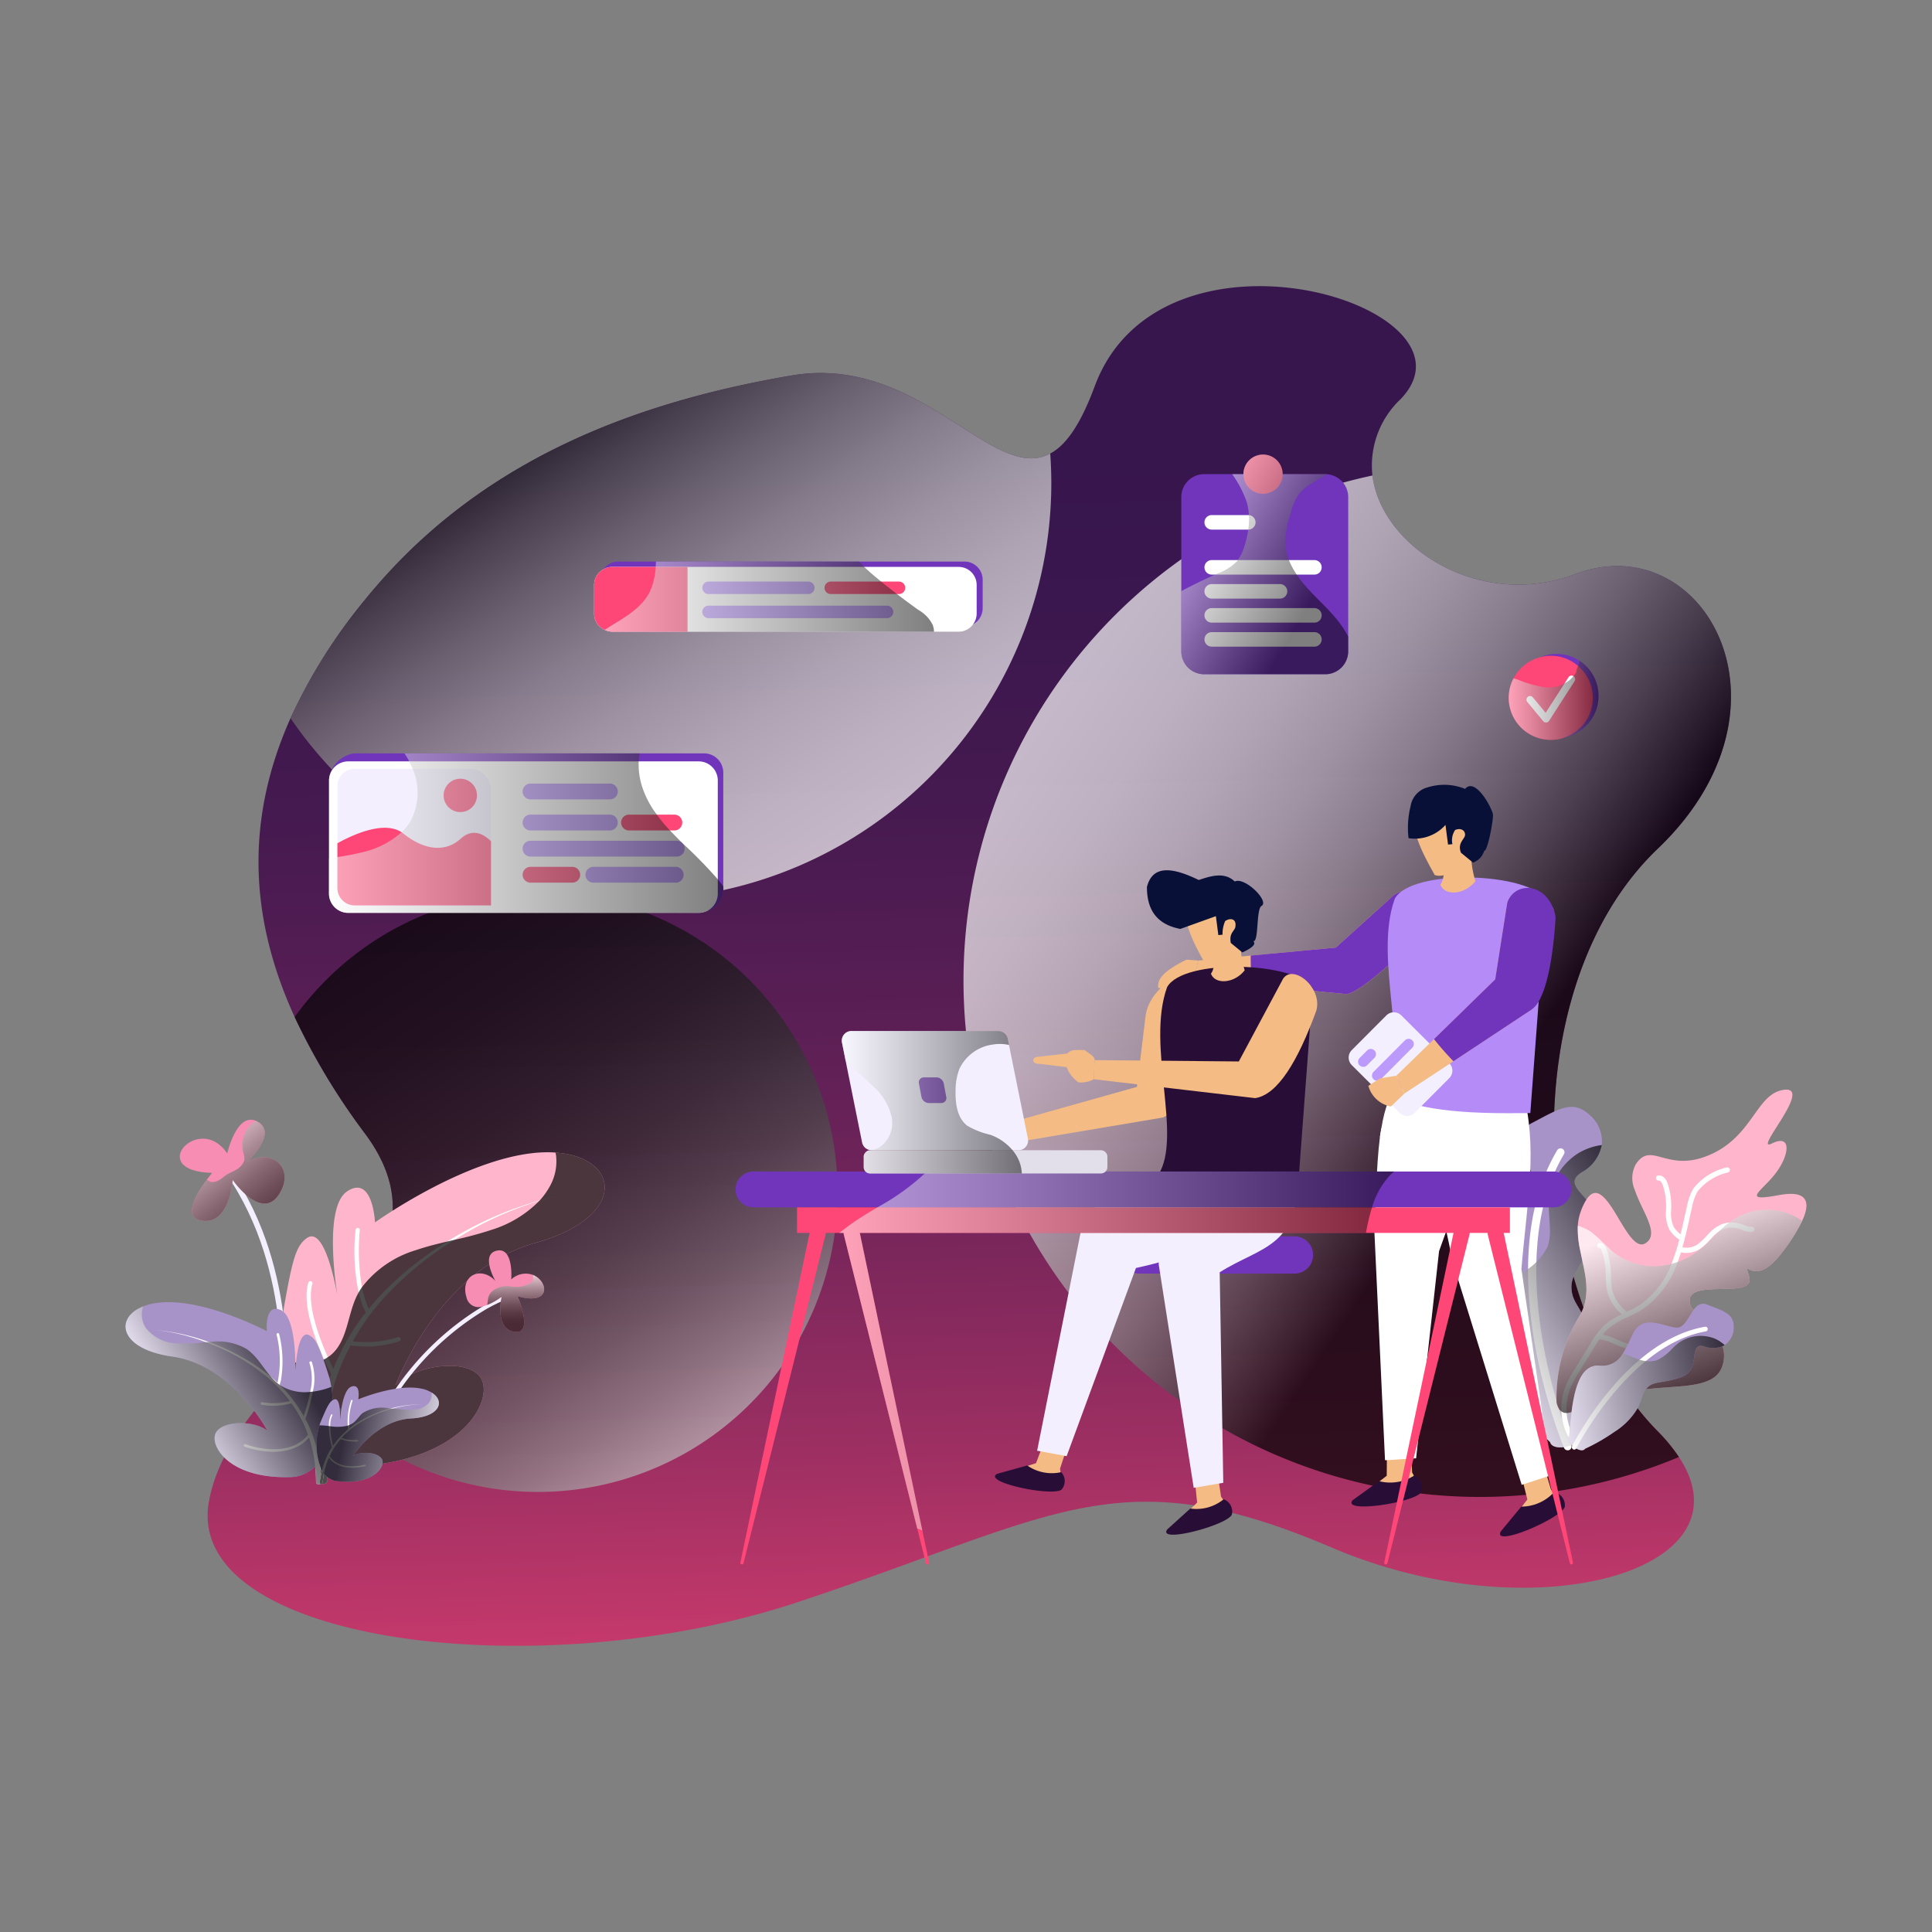 <svg xmlns="http://www.w3.org/2000/svg" xmlns:xlink="http://www.w3.org/1999/xlink" viewBox="0 0 200 200"><rect x="0" y="0" width="200" height="200" fill="#808080" stroke="none"/><defs><linearGradient id="k" x1="86.886" x2="144.32" y1="139.847" y2="139.847" xlink:href="#a"></linearGradient><linearGradient id="e" x1="98.423" x2="102.431" y1="41.965" y2="193.384" gradientUnits="userSpaceOnUse"><stop offset="0" stop-color="#36164d"></stop><stop offset=".138" stop-color="#3a174e"></stop><stop offset=".279" stop-color="#461a50"></stop><stop offset=".422" stop-color="#5b1f55"></stop><stop offset=".566" stop-color="#78265b"></stop><stop offset=".711" stop-color="#9d2f62"></stop><stop offset=".855" stop-color="#ca3a6c"></stop><stop offset="1" stop-color="#ff4777"></stop><stop offset="1" stop-color="#ff4d7c"></stop><stop offset="1" stop-color="#fd5d88"></stop><stop offset="1" stop-color="#fc779e"></stop><stop offset="1" stop-color="#f99cbc"></stop><stop offset="1" stop-color="#f6cbe1"></stop><stop offset="1" stop-color="#f3effe"></stop></linearGradient><linearGradient id="f" x1="93.781" x2="55.479" y1="97.129" y2="39.825" xlink:href="#b"></linearGradient><linearGradient id="g" x1="77.832" x2="26.169" y1="156.764" y2="78.972" gradientUnits="userSpaceOnUse"><stop offset="0" stop-color="#fff"></stop><stop offset=".027" stop-color="#eaeaea"></stop><stop offset=".096" stop-color="#b9b9b9"></stop><stop offset=".17" stop-color="#8d8d8d"></stop><stop offset=".248" stop-color="#676767"></stop><stop offset=".331" stop-color="#474747"></stop><stop offset=".421" stop-color="#2d2d2d"></stop><stop offset=".519" stop-color="#191919"></stop><stop offset=".631" stop-color="#0b0b0b"></stop><stop offset=".767" stop-color="#020202"></stop><stop offset="1"></stop></linearGradient><linearGradient id="c" x1="117.859" x2="139.542" y1="226.635" y2="226.635" gradientTransform="rotate(-29.947 -26.13 117.245)" gradientUnits="userSpaceOnUse"><stop offset="0" stop-color="#fff"></stop><stop offset="1"></stop></linearGradient><linearGradient id="h" x1="151.491" x2="154.565" y1="199.466" y2="216.724" gradientTransform="rotate(-10.848 -221.846 63.608)" xlink:href="#c"></linearGradient><linearGradient id="i" x1="139.443" x2="157.154" y1="216.475" y2="216.475" gradientTransform="rotate(-10.848 -221.846 63.608)" xlink:href="#c"></linearGradient><linearGradient id="a" x1="62.597" x2="96.682" y1="61.762" y2="61.762" gradientUnits="userSpaceOnUse"><stop offset="0" stop-color="#fff"></stop><stop offset=".256" stop-color="#c2c2c2"></stop><stop offset=".845" stop-color="#292929"></stop><stop offset="1"></stop></linearGradient><linearGradient id="j" x1="34.053" x2="74.873" y1="86.245" y2="86.245" xlink:href="#a"></linearGradient><linearGradient id="b" x1="99.47" x2="157.665" y1="70.433" y2="109.329" gradientUnits="userSpaceOnUse"><stop offset="0" stop-color="#fff"></stop><stop offset=".149" stop-color="#fcfcfc"></stop><stop offset=".278" stop-color="#f1f1f1"></stop><stop offset=".399" stop-color="#dfdfdf"></stop><stop offset=".516" stop-color="#c6c6c6"></stop><stop offset=".629" stop-color="#a6a6a6"></stop><stop offset=".74" stop-color="#7e7e7e"></stop><stop offset=".849" stop-color="#4f4f4f"></stop><stop offset=".954" stop-color="#1a1a1a"></stop><stop offset="1"></stop></linearGradient><linearGradient id="l" x1="87.143" x2="105.777" y1="114.103" y2="114.103" xlink:href="#a"></linearGradient><linearGradient id="m" x1="122.549" x2="135.687" y1="54.783" y2="62.28" xlink:href="#a"></linearGradient><linearGradient id="n" x1="156.18" x2="165.478" y1="72.493" y2="72.493" xlink:href="#a"></linearGradient><linearGradient id="d" x1="20.369" x2="29.57" y1="117.127" y2="128.792" gradientUnits="userSpaceOnUse"><stop offset="0" stop-color="#fff"></stop><stop offset=".152" stop-color="#c4c4c4"></stop><stop offset=".321" stop-color="#898989"></stop><stop offset=".485" stop-color="#585858"></stop><stop offset=".639" stop-color="#323232"></stop><stop offset=".781" stop-color="#161616"></stop><stop offset=".905" stop-color="#060606"></stop><stop offset="1"></stop></linearGradient><linearGradient id="o" x1="40.022" x2="51.336" y1="124.13" y2="143.909" xlink:href="#c"></linearGradient><linearGradient id="p" x1="53.323" x2="53.449" y1="131.665" y2="137.12" xlink:href="#d"></linearGradient><linearGradient id="q" x1="19.016" x2="31.485" y1="119.903" y2="115.781" gradientTransform="rotate(-13.297 137.888 135.206)" xlink:href="#c"></linearGradient><linearGradient id="r" x1="49.843" x2="39.774" y1="170.911" y2="170.798" gradientTransform="rotate(11.204 152.87 138.8)" xlink:href="#c"></linearGradient></defs><g data-name="Layer 1"><g data-name="Client Brief"><path fill="url(#e)" d="M173.803 150.83c7.773 11.82-15.117 18.262-35.887 9.395-22.267-9.533-28.502-3.257-55.41 5.653-26.909 8.91-63.586 4.157-60.87-10.49.984-5.278 4.794-9.754 8.743-14.008 7.025-7.551 14.493-14.438 7.44-23.984a69.027 69.027 0 0 1-7.315-12.11c-4.213-9.215-5.543-19.482-.43-30.941A55.602 55.602 0 0 1 37.82 62.04c11.39-14.023 27.13-20.272 44.104-23.168 13.357-2.272 20.825 11.293 26.797 8.078 1.621-.859 3.118-2.965 4.6-6.955 6.928-18.706 40.931-8.245 31.661 1.33a9.454 9.454 0 0 0-2.91 7.898c.929 7.482 11.183 13.939 20.993 10.212 13.26-5.044 23.915 13.731 8.549 28.418-15.367 14.674-13.302 46.876 0 60.316a17.847 17.847 0 0 1 2.189 2.66Z"></path><path fill="url(#b)" style="mix-blend-mode:overlay" d="M171.614 148.17a17.847 17.847 0 0 1 2.189 2.66 53.454 53.454 0 1 1-31.73-101.606c.928 7.482 11.181 13.939 20.991 10.212 13.26-5.044 23.916 13.731 8.55 28.418-15.367 14.674-13.302 46.876 0 60.316Z" opacity=".7"></path><path fill="url(#f)" style="mix-blend-mode:overlay" d="M108.832 49.986a43.144 43.144 0 0 1-43.148 43.148 40.76 40.76 0 0 1-4.337-.222.063.063 0 0 0-.069 0 37.847 37.847 0 0 1-2.84-.388 43.118 43.118 0 0 1-28.364-18.18 55.602 55.602 0 0 1 7.746-12.303c11.39-14.023 27.13-20.272 44.104-23.168 13.357-2.272 20.825 11.293 26.797 8.078.07.998.11 2.01.11 3.035Z" opacity=".7"></path><path fill="url(#g)" style="mix-blend-mode:overlay" d="M86.704 123.423a31.026 31.026 0 0 1-56.325 17.957c7.025-7.551 14.493-14.438 7.44-23.984a69.027 69.027 0 0 1-7.315-12.11 30.938 30.938 0 0 1 25.162-12.9 25.613 25.613 0 0 1 2.744.138.02.02 0 0 1 .028 0 21.233 21.233 0 0 1 2.84.388c.014-.014.014 0 .014 0 .028-.014.041-.014.055 0a31.037 31.037 0 0 1 25.357 30.511Z" opacity=".7"></path><path fill="#a893c9" d="M165.814 118.536a4.079 4.079 0 0 1-2.076 2.818c-2.64 1.65 2.717 2.913 1.42 6.407-1.29 3.47-2.913 4.144-2.385 6.263s3.902 3.355.914 14.465c.276 1.118-2.935 1.929-3.22.795-5.342-5.143-8.587-9.46-6.066-11.994a3.994 3.994 0 0 0 1.042-4.538c-.315-1.073-.896-2.23-1.445-3.559-1.38-3.336 2.028-4.478 3.955-6.128s-2.084-5.42.638-6.815c2.713-1.411 4.228-2.5 6.017-.784a3.576 3.576 0 0 1 1.206 3.07Z"></path><path fill="#fff" d="M162.385 150.125a.407.407 0 0 1-.474-.239c-.32-.768-7.745-18.96-.708-30.819a.407.407 0 0 1 .7.415c-6.828 11.506.682 29.907.76 30.092a.406.406 0 0 1-.22.531.387.387 0 0 1-.058.02Z"></path><path fill="url(#c)" style="mix-blend-mode:overlay" d="M165.814 118.536a4.079 4.079 0 0 1-2.076 2.818c-2.64 1.65 2.717 2.913 1.42 6.407-1.29 3.47-2.913 4.144-2.385 6.263s3.902 3.355.914 14.465c.276 1.118-2.935 1.929-3.22.795-5.342-5.143-8.587-9.46-6.066-11.994a3.994 3.994 0 0 0 1.042-4.538l1.47-.716a6.188 6.188 0 0 0 3.283-2.974c.52-1.425.066-3.002.145-4.518a6.554 6.554 0 0 1 2.851-5.039 6.155 6.155 0 0 1 2.622-.97Z" opacity=".7"></path><path fill="#ffb6cd" d="M186.563 126.379a18.505 18.505 0 0 1-2.14 3.354c-2.944 3.862-4.027.144-3.348 2.427.682 2.3-5.562.359-6.126 2.204a1.306 1.306 0 0 0 .365 1.233l.003.016c.727.938 2.235 1.92 2.861 3.345a1.716 1.716 0 0 1 .14.391 3.233 3.233 0 0 1-.004 1.996c-.452 1.502-1.965 1.92-3.999 2.134-1.058.106-2.27.161-3.548.293a3.09 3.09 0 0 0-.378.04 13.117 13.117 0 0 0-1.365.182 14.374 14.374 0 0 0-2.138.426c-.29.088-.578.175-.88.281a1.375 1.375 0 0 0-.242.079 11.393 11.393 0 0 0-1.34.562c-.296.137-.6.308-.89.477a3.837 3.837 0 0 1-.849.355 1.44 1.44 0 0 1-.512.098.863.863 0 0 1-.529-.156.896.896 0 0 1-.289-.33 2.032 2.032 0 0 1-.23-.696.124.124 0 0 1 .007-.05l-.003-.016a16.283 16.283 0 0 1 2.213-8.516c.138-.203.242-.416.365-.617.845-1.803.5-3.603.099-5.36-.08-.42-.177-.835-.257-1.254a9.947 9.947 0 0 1-.216-2.388 5.295 5.295 0 0 1 .331-1.544 5.883 5.883 0 0 1 .382-.861c.06-.108.123-.2.17-.29.534-.826 1.06-.847 1.572-.446 1.555 1.15 3.042 5.884 4.552 4.951 1.539-.954-.376-3.306-1.105-5.515a3.007 3.007 0 0 1 .09-2.64c1.653-2.537 3.193.965 7.705-1.01s4.787-6.42 7.721-6.724c2.952-.293-3.403 6.589-1.315 5.56 2.103-1.03 1.784 1.252.38 3.081-1.384 1.842-3.76 3.038.401 2.256 2.815-.507 3.28.659 2.346 2.672Z"></path><path fill="#fefefe" d="M165.617 128.677c.224.008.524.137.715.698a8.214 8.214 0 0 1 .417 2.142c.013.214.018.43.022.645a6.482 6.482 0 0 0 .133 1.427 4.17 4.17 0 0 0 1.515 2.204 12.595 12.595 0 0 0 1.278-.673 9.13 9.13 0 0 0 3.433-4.548 20.336 20.336 0 0 0 .706-2.241 3.562 3.562 0 0 1-1.038-1.062 3.884 3.884 0 0 1-.326-2.04c.002-.161.006-.323.004-.482a6.79 6.79 0 0 0-.323-1.995c-.082-.257-.245-.548-.433-.538a.266.266 0 1 1-.036-.53c.427-.03.782.301.976.907a7.31 7.31 0 0 1 .347 2.15c.003.164 0 .332-.004.5a3.447 3.447 0 0 0 .26 1.768 2.698 2.698 0 0 0 .71.759c.135-.555.262-1.111.383-1.66.094-.422.187-.845.285-1.265a5.812 5.812 0 0 1 .654-1.809 6.118 6.118 0 0 1 3.429-2.172.266.266 0 1 1 .175.503 5.713 5.713 0 0 0-3.154 1.952 5.315 5.315 0 0 0-.587 1.647c-.097.418-.19.838-.282 1.258a49.036 49.036 0 0 1-.71 2.898 2.014 2.014 0 0 0 1.535-.286 5.942 5.942 0 0 0 .934-.864l.21-.22a3.977 3.977 0 0 1 1.4-1.028 3.108 3.108 0 0 1 1.697-.089 3.912 3.912 0 0 1 .573.18 1.918 1.918 0 0 0 .785.189.266.266 0 1 1 .084.525 2.216 2.216 0 0 1-1.055-.215 3.323 3.323 0 0 0-.486-.156 2.596 2.596 0 0 0-1.41.064 3.436 3.436 0 0 0-1.205.898l-.206.217a6.395 6.395 0 0 1-1.02.937 2.577 2.577 0 0 1-1.986.373c-.118.377-.247.75-.39 1.12a9.646 9.646 0 0 1-3.646 4.805 13.829 13.829 0 0 1-1.448.76.243.243 0 0 1-.08.039 7.873 7.873 0 0 0-2.02 1.22 4.855 4.855 0 0 0-.516.573 5.739 5.739 0 0 1 1.352.454l.273.118a7.624 7.624 0 0 0 4.72.564c.237-.059.472-.134.707-.21a4.81 4.81 0 0 1 1.895-.335.266.266 0 0 1-.046.53 4.356 4.356 0 0 0-1.687.312c-.246.079-.492.157-.74.22a7.484 7.484 0 0 1-3.952-.19 10.842 10.842 0 0 1-1.105-.402l-.278-.12a4.336 4.336 0 0 0-1.458-.45.224.224 0 0 1-.034-.009c-.167.249-.328.503-.484.756l-1.57 2.555a11.62 11.62 0 0 0-.971 1.81 5.705 5.705 0 0 0 .32 4.797.266.266 0 0 1-.465.257 6.242 6.242 0 0 1-.35-5.248 12.028 12.028 0 0 1 1.014-1.895l1.57-2.554a8.657 8.657 0 0 1 1.446-1.924 7.357 7.357 0 0 1 1.805-1.143 4.659 4.659 0 0 1-1.49-2.338 6.974 6.974 0 0 1-.148-1.544 14.46 14.46 0 0 0-.021-.625 7.65 7.65 0 0 0-.391-2.002c-.083-.246-.174-.336-.23-.337a.266.266 0 0 1 .02-.532Z"></path><path fill="url(#h)" style="mix-blend-mode:overlay" d="M186.563 126.379a18.505 18.505 0 0 1-2.14 3.354c-2.944 3.862-4.027.144-3.348 2.427.682 2.3-5.562.359-6.126 2.204a1.306 1.306 0 0 0 .365 1.233l.003.016c.727.938 2.235 1.92 2.861 3.345a1.716 1.716 0 0 1 .14.391 3.233 3.233 0 0 1-.004 1.996c-.452 1.502-1.965 1.92-3.999 2.134-1.058.106-2.27.161-3.548.293a3.09 3.09 0 0 0-.378.04 13.117 13.117 0 0 0-1.365.182 14.374 14.374 0 0 0-2.138.426c-.29.088-.578.175-.88.281a1.375 1.375 0 0 0-.242.079 11.393 11.393 0 0 0-1.34.562c-.296.137-.6.308-.89.477a3.837 3.837 0 0 1-.849.355 1.44 1.44 0 0 1-.512.098.863.863 0 0 1-.529-.156.896.896 0 0 1-.289-.33 2.032 2.032 0 0 1-.23-.696.124.124 0 0 1 .007-.05l-.003-.016a16.283 16.283 0 0 1 2.213-8.516c.138-.203.242-.416.365-.617.845-1.803.5-3.603.099-5.36-.08-.42-.177-.835-.257-1.254a9.947 9.947 0 0 1-.216-2.388 5.036 5.036 0 0 1 1.358.625 4.134 4.134 0 0 1 .422.353c.705.573 1.27 1.253 1.972 1.81a6.792 6.792 0 0 0 4.767 1.371 2.563 2.563 0 0 0 .345-.05 7.388 7.388 0 0 0 .822-.157c.214-.058.441-.133.653-.206a8.39 8.39 0 0 0 2.755-1.654c.51-.452.956-.972 1.431-1.433.163-.16.34-.322.506-.467a6.35 6.35 0 0 1 .642-.509 6.343 6.343 0 0 1 7.557-.193Z" opacity=".7"></path><path fill="#a893c9" d="M179.473 137.487a2.178 2.178 0 0 1-.934 1.756 1.328 1.328 0 0 1-.221.106 2.563 2.563 0 0 1-1.875.038c-1.778-.544-.252 2.38-2.356 3.154-.06.028-.121.04-.165.064-1.69.581-2.603.354-3.28.934a.983.983 0 0 0-.253.274.417.417 0 0 0-.078.095c-.326.481-.38 1.12-.846 1.964a7.221 7.221 0 0 1-2.334 2.346 19.99 19.99 0 0 1-3.057 1.76c-.164.24-.547.17-.908-.035a1.73 1.73 0 0 1-.391-.279c-.037-.025-.056-.037-.062-.068a.33.33 0 0 1-.08-.082.646.646 0 0 1-.227-.6c-.003-.015.01-.034.022-.052-.003-.016.01-.034.022-.053.018-.325.036-.65.057-.96.048-.588.102-1.146.178-1.675.324-2.588.962-4.383 2.213-4.736a1.623 1.623 0 0 1 .261-.066 3.168 3.168 0 0 1 .385-.009 2.399 2.399 0 0 0 2.47-1.294 5.2 5.2 0 0 0 .293-.49l.245-.482c.161-.336.331-.707.517-1.08.96-1.874 2.744-.88 4.226-.617.034.01.083.016.117.026.929.143 1.329-1.043 1.905-1.813l-.003-.016c.36-.471.778-.809 1.442-.534 1.706.671 2.804.943 2.717 2.424Z"></path><path fill="#fff" d="M162.822 150.017a.244.244 0 0 1-.076-.309c.225-.445 5.605-10.934 13.753-12.364a.244.244 0 1 1 .085.481c-7.906 1.387-13.348 11.996-13.402 12.103a.244.244 0 0 1-.328.108.236.236 0 0 1-.032-.019Z"></path><path fill="url(#i)" style="mix-blend-mode:overlay" d="M178.539 139.243a1.328 1.328 0 0 1-.221.106 2.563 2.563 0 0 1-1.875.038c-1.778-.544-.252 2.38-2.356 3.154-.06.028-.121.04-.165.064-1.69.581-2.603.354-3.28.934a.983.983 0 0 0-.253.274.417.417 0 0 0-.078.095c-.326.481-.38 1.12-.846 1.964a7.221 7.221 0 0 1-2.334 2.346 19.99 19.99 0 0 1-3.057 1.76c-.164.24-.547.17-.908-.035a1.73 1.73 0 0 1-.391-.279c-.037-.025-.056-.037-.062-.068a.33.33 0 0 1-.08-.082.646.646 0 0 1-.227-.6c-.003-.015.01-.034.022-.052-.003-.016.01-.034.022-.053.018-.325.036-.65.057-.96.048-.588.102-1.146.178-1.675.324-2.588.962-4.383 2.213-4.736a1.623 1.623 0 0 1 .261-.066 3.168 3.168 0 0 1 .385-.009 2.399 2.399 0 0 0 2.47-1.294c.3.136.597.256.912.388a3.842 3.842 0 0 0 .364.14 2.7 2.7 0 0 0 .244.098c.068.019.14.054.207.073a4.867 4.867 0 0 0 .637.135 2.5 2.5 0 0 0 1.185-.114 4.972 4.972 0 0 0 1.556-1.2l.016-.003c.106-.116.215-.218.325-.32.068-.06.14-.107.208-.168a2.68 2.68 0 0 1 .443-.294 3.915 3.915 0 0 1 2.969-.376 3.051 3.051 0 0 1 1.098.53 3.153 3.153 0 0 1 .36.285Z" opacity=".7"></path><path fill="#f4bc84" d="m139.33 102.899-9.732-.916-6.05-.591.518-1.96 5.409-.512 8.807-.825 5.845-5.287c1.587-1.516 6.948-.698 5.32 1.452-3.963 4.322-8.852 8.719-10.118 8.639Z"></path><path fill="#7035bb" d="m139.33 102.899-9.732-.916a30.38 30.38 0 0 1-.123-3.063l8.808-.825 5.844-5.287c1.588-1.516 6.948-.698 5.32 1.452-3.963 4.322-8.852 8.719-10.118 8.639Z"></path><path fill="#f4bc84" d="m124.06 99.43-.507 1.959-1.335.029c-.849.533-1.694 1.054-2.325.83-.163-1.17 1.245-2.059 2.91-2.902ZM157.662 153.436l.451 1.786-1.692 2.197 5.051-2.221-.904-.972-.475-1.578-2.431.788z"></path><path fill="#280e37" d="M160.883 154.46a4.606 4.606 0 0 1-3.4 1.503l-2.142 2.593c-.807 1.665 6.288-1.373 6.651-2.582a1.401 1.401 0 0 0-1.109-1.513Z"></path><path fill="#fff" d="M157.594 112.68c1.629 6.31.54 11.135-.097 18.687l3.094 21.346-3.067.995-7.19-23.22c-.588-3.73-3.257-12.41-1.024-14.83Z"></path><path fill="#f4bc84" d="m143.567 150.927-.013 1.842-2.191 1.699 5.448-.876-.63-1.169-.063-1.647-2.551.151z"></path><path fill="#280e37" d="M146.427 152.73a4.606 4.606 0 0 1-3.67.597l-2.726 1.97c-1.2 1.408 6.431.255 7.088-.824a1.401 1.401 0 0 0-.692-1.743Z"></path><path fill="#fff" d="M153.775 111.457c-.024 6.533-2.281 10.928-4.803 18.061l-2.378 21.447-.48.024-2.546.168h-.192l-1.129-24.28c.217-2.114.193-5.909.6-9.151v-.024l.145-.865c.336-2.113.937-3.89 2.017-4.563Z"></path><path fill="#b48bf7" d="M143.429 113.235c3.819 1.934 9.31 2.063 14.99 1.987l1.645-22.01c-1.645-2.936-13.963-3.33-15.676-.175-2.274 6.266 1.712 16.068-.96 20.198Z"></path><path fill="#f4bc84" d="M149.104 91.568c.431-.461.447-2.038.518-3.463l2.664-.345a10.45 10.45 0 0 0 .448 3.456c-1.141 1.458-3.217 1.539-3.63.352Z"></path><path fill="#f4bc84" d="M148.525 90.586c1.161.417 3.022-1 4.684-1.896l-.703-6.44-6.087 1.17c-.529 2.27.718 4.71 2.106 7.166Z"></path><path fill="#091038" d="m152.485 89.296-1.245-1.02c-.4-.982.38-1.413.421-1.82.032-.55-.507-.768-1.028-.532a1.905 1.905 0 0 0-.28 1.464l-.453.04-.264-2.034a4.239 4.239 0 0 1-3.823 1.374 9.193 9.193 0 0 1 .208-3.3 2.397 2.397 0 0 1 1.77-1.962 5.73 5.73 0 0 1 3.877.16c1.048-1.239 2.753 1.916 2.878 2.629.083.472-.551 3.876-.902 3.777a1.829 1.829 0 0 1-1.159 1.224Z"></path><path fill="#fff" d="m152.959 117.393 3.445 2.983-.429.345-3.338-3.007.322-.321zM144.169 116.189l-1.321 1.513.144-.865.865-.96Z"></path><path fill="#f3effe" d="m139.933 108.708 3.58-3.592a1.098 1.098 0 0 1 1.552-.003l4.961 4.944a1.098 1.098 0 0 1 .003 1.552l-3.58 3.592a1.098 1.098 0 0 1-1.552.003l-4.961-4.944a1.098 1.098 0 0 1-.003-1.552Z"></path><path fill="#bc9afc" d="m142.284 109.508-.774.777a.54.54 0 0 1-.763.002.54.54 0 0 1-.001-.763l.774-.777a.54.54 0 0 1 .763-.002.54.54 0 0 1 .001.763zm3.917-1.049-3.25 3.262a.54.54 0 0 1-.763.002.54.54 0 0 1-.001-.763l3.25-3.262a.54.54 0 0 1 .762-.001.54.54 0 0 1 .002.762zm1.6 1.595-3.25 3.262a.54.54 0 0 1-.762.002.54.54 0 0 1-.001-.763l3.25-3.262a.54.54 0 0 1 .762-.001.54.54 0 0 1 .002.762z"></path><path fill="#f4bc84" d="M160.833 94.165c-.444 4.785-1.284 9.342-2.123 10.217a.425.425 0 0 1-.099.09l-8.15 5.391-5.08 3.338-.828-1.848 3.893-3.784 6.337-6.183 1.222-7.774a1.71 1.71 0 0 1 .075-.31c.602-1.556 3.904-1.023 4.753.863Z"></path><path fill="#7035bb" d="M160.833 94.165a2.801 2.801 0 0 1 .2.854c-.36 5.67-1.313 8.525-2.323 9.363a.425.425 0 0 1-.099.09l-8.15 5.391a30.09 30.09 0 0 1-2.015-2.294l6.337-6.183 1.221-7.774a1.576 1.576 0 0 1 .076-.31c.836-1.984 3.765-1.94 4.753.863Z"></path><path fill="#f4bc84" d="m144.549 111.36.834 1.844-1.393 1.343a2.986 2.986 0 0 1-2.34-2.148l1.23-.774Z"></path><path fill="#7035bb" d="M101.726 60.03v2.937a1.89 1.89 0 0 1-.984 1.649 1.78 1.78 0 0 1-.9.235H64.01a1.773 1.773 0 0 1-.665-.124 1.886 1.886 0 0 1-1.22-1.76V60.03a1.963 1.963 0 0 1 .333-1.095 1.909 1.909 0 0 1 1.552-.804h35.832a1.89 1.89 0 0 1 1.884 1.899Z"></path><path fill="#fff" d="M101.103 60.556v2.951a1.892 1.892 0 0 1-.36 1.109 1.844 1.844 0 0 1-1.511.776H63.4a1.764 1.764 0 0 1-.803-.194 1.82 1.82 0 0 1-1.095-1.69v-2.952a1.826 1.826 0 0 1 .956-1.607v-.014a1.807 1.807 0 0 1 .942-.25h35.832a1.863 1.863 0 0 1 1.87 1.871Z"></path><path fill="#ff4777" d="M71.174 58.685v6.707H63.4a1.764 1.764 0 0 1-.803-.194 1.82 1.82 0 0 1-1.095-1.69v-2.952a1.826 1.826 0 0 1 .956-1.607v-.014a1.807 1.807 0 0 1 .942-.25Z"></path><path fill="#bc9afc" d="M83.675 61.496H73.35a.646.646 0 0 1-.646-.646.646.646 0 0 1 .646-.646h10.326a.646.646 0 0 1 .646.646.646.646 0 0 1-.646.646Z"></path><path fill="#ff4777" d="M93.063 61.496H86a.646.646 0 0 1-.646-.646.646.646 0 0 1 .646-.646h7.062a.646.646 0 0 1 .645.646.646.646 0 0 1-.645.646Z"></path><path fill="#bc9afc" d="M91.826 63.99H73.349a.646.646 0 0 1-.646-.646.646.646 0 0 1 .646-.646h18.477a.646.646 0 0 1 .646.646.646.646 0 0 1-.646.645Z"></path><path fill="url(#a)" style="mix-blend-mode:overlay" d="M96.682 65.392H63.4a1.764 1.764 0 0 1-.803-.194c.249-.152.498-.319.748-.471 1.524-.929 3.103-1.857 3.907-3.437a6.895 6.895 0 0 0 .624-2.535v-.07c.014-.18.027-.374.027-.554h21.034c.166.194.346.374.526.554.347.333.693.638 1.054.943a79.322 79.322 0 0 0 4.544 3.505 3.639 3.639 0 0 1 1.51 1.594.407.407 0 0 1 .028.124 1.47 1.47 0 0 1 .083.54Z" opacity=".5"></path><path fill="#7035bb" d="M74.873 79.982V91.76a2.45 2.45 0 0 1-1.718 2.563h-.014a3.916 3.916 0 0 1-1.067.167l-33.06-.762-2.397-.056a1.774 1.774 0 0 1-.666-.125c-.013 0-.027-.014-.041-.014a1.979 1.979 0 0 1-1.275-1.842l-.139-2.896-.415-8.258a.473.473 0 0 1 .014-.139 3.1 3.1 0 0 1 2.522-2.41h36.275a1.993 1.993 0 0 1 1.981 1.994Z"></path><path fill="#fff" d="M74.305 80.8v11.722a1.998 1.998 0 0 1-1.15 1.801h-.014a2.014 2.014 0 0 1-.818.18H36.049a2.002 2.002 0 0 1-1.995-1.98V80.8a.853.853 0 0 1 .028-.263.473.473 0 0 1 .014-.139 1.994 1.994 0 0 1 1.953-1.58h36.275a1.981 1.981 0 0 1 1.982 1.982Z"></path><path fill="#f3effe" d="M50.829 81.801v11.926H36.716a1.794 1.794 0 0 1-1.788-1.788V81.375a1.794 1.794 0 0 1 1.788-1.788h11.899a2.214 2.214 0 0 1 2.214 2.214Z"></path><path fill="#ff4777" d="M50.829 87.087v6.64H36.716a1.793 1.793 0 0 1-1.788-1.788v-4.644c1.774-.984 5.046-2.426 6.82-1.012 2.51 2.01 4.617 1.747 5.906.568.915-.846 1.996-.929 3.175.236Z"></path><circle cx="47.65" cy="82.34" r="1.727" fill="#ff4777"></circle><path fill="#bc9afc" d="M63.133 82.753h-8.212a.82.82 0 0 1-.82-.82.82.82 0 0 1 .82-.819h8.212a.82.82 0 0 1 .82.82.82.82 0 0 1-.82.819zm0 3.216h-8.212a.82.82 0 0 1-.82-.82.82.82 0 0 1 .82-.819h8.212a.82.82 0 0 1 .82.82.82.82 0 0 1-.82.82z"></path><path fill="#ff4777" d="M69.807 85.97h-4.69a.82.82 0 0 1-.82-.82.82.82 0 0 1 .82-.82h4.69a.82.82 0 0 1 .82.82.82.82 0 0 1-.82.82Z"></path><path fill="#bc9afc" d="M70.055 88.671H54.92a.82.82 0 0 1-.82-.82.82.82 0 0 1 .82-.818h15.134a.82.82 0 0 1 .819.819.82.82 0 0 1-.82.82Z"></path><path fill="#ff4777" d="M59.24 91.373h-4.32a.82.82 0 0 1-.818-.82.82.82 0 0 1 .819-.818h4.32a.82.82 0 0 1 .819.819.82.82 0 0 1-.82.82Z"></path><path fill="#bc9afc" d="M69.948 91.373H61.43a.82.82 0 0 1-.82-.82.82.82 0 0 1 .82-.818h8.518a.82.82 0 0 1 .82.819.82.82 0 0 1-.82.82Z"></path><path fill="url(#j)" style="mix-blend-mode:overlay" d="M74.873 91.76a2.45 2.45 0 0 1-1.718 2.563h-.014a2.014 2.014 0 0 1-.818.18H36.049a2.002 2.002 0 0 1-1.995-1.98v-3.645c.139-.028.291-.056.443-.083.139-.028.291-.042.43-.07.86-.138 1.718-.277 2.563-.498a9.048 9.048 0 0 0 4.074-2.065 5.083 5.083 0 0 0 .984-1.247 6.294 6.294 0 0 0 .166-5.335 7.673 7.673 0 0 0-.36-.762.051.051 0 0 0-.014-.041 7.455 7.455 0 0 0-.471-.79h24.345a5.657 5.657 0 0 0-.097.831 7.557 7.557 0 0 0 .416 2.8A9.738 9.738 0 0 0 68 84.332a14.896 14.896 0 0 0 1.358 1.635c.402.43.832.86 1.261 1.289l.014.014a49.214 49.214 0 0 1 3.672 3.755c.194.235.388.484.568.734Z" opacity=".5"></path><path fill="#7035bb" d="M134.004 131.842h-16.05a1.928 1.928 0 0 1-1.928-1.929 1.928 1.928 0 0 1 1.928-1.928h16.05a1.928 1.928 0 0 1 1.928 1.928 1.928 1.928 0 0 1-1.928 1.929Z"></path><path fill="#f4bc84" d="m123.745 153.78.181 1.764-1.916 1.857 5.119-1.413-.726-1.052-.233-1.569-2.425.413z"></path><path fill="#280e37" d="M126.67 155.204a4.434 4.434 0 0 1-3.447.958l-2.4 2.172c-1 1.474 6.18-.434 6.694-1.535a1.349 1.349 0 0 0-.846-1.595Z"></path><path fill="#f4bc84" d="m107.875 149.812-.628 1.658-2.546.8 5.209 1.033-.177-1.266.495-1.507-2.353-.718z"></path><path fill="#280e37" d="M109.852 152.396a4.434 4.434 0 0 1-3.511-.69l-3.12.866c-1.554.87 5.719 2.383 6.672 1.63a1.35 1.35 0 0 0-.04-1.806Z"></path><path fill="#f4bc84" d="M124.238 101.92c-.368 5.622-.692 12.463-3.857 13.764l-16.584 2.792-.482-1.918 14.38-4.046.882-7.26c.404-3.55 5.585-5.921 5.66-3.331Z"></path><path fill="#f3effe" d="M128.8 122.583c-1.519 6.087-6.221 7.586-11.206 8.678l-7.178 19.482-3.053-.566 4.573-22.947c1.214-3.426 5.488-4.906 8.487-5.928Z"></path><path fill="#f3effe" d="M134.178 120.727c.757 8.417-3.613 8.238-7.915 10.982l.37 21.79-3.061.52-3.621-23.116c-.041-3.635 3.46-6.497 5.923-8.49Z"></path><path fill="#280e37" d="m119.893 121.64 14.429 1.912 1.584-21.186c-1.584-2.826-13.441-3.205-15.09-.168-2.19 6.032 1.647 15.466-.923 19.442Z"></path><path fill="#f4bc84" d="M125.356 100.784c.414-.445.43-1.962.498-3.334l2.564-.332a10.062 10.062 0 0 0 .431 3.327c-1.098 1.403-3.096 1.48-3.493.339Z"></path><path fill="#f4bc84" d="M124.798 99.838c1.118.401 2.909-.962 4.508-1.825l-.676-6.199-5.86 1.126c-.508 2.185.692 4.535 2.028 6.898Z"></path><path fill="#091038" d="m128.61 98.596-1.198-.982c-.217-1.151.5-1.213.486-1.81.066-.688-.545-.82-1.07-.453a3.278 3.278 0 0 0-.27 1.409l-.436.039-.254-1.958-3.68 1.322c-2.539-.485-3.464-2.092-3.457-4.349.6-2.345 2.715-2.003 5.361-.716 1.345-.45 2.678-.842 3.731.154 1.038-.509 3.622 2.05 2.77 2.53-.578.328-.263 3.86-.867 3.636.355.316-.118.72-1.116 1.178Z"></path><path fill="#7035bb" d="M162.665 123.13a1.857 1.857 0 0 1-1.857 1.857H78.005a1.857 1.857 0 1 1 0-3.714h82.803a1.857 1.857 0 0 1 1.857 1.857Z"></path><path fill="#ff4777" d="M82.508 124.987h73.797v2.647H82.508z"></path><path fill="#ff4777" d="m85.46 127.824-8.493 34.005a.167.167 0 0 1-.325-.075l7.208-34.3a.826.826 0 0 1 1.617.34zm10.724 33.937a.177.177 0 0 1-.139.194.18.18 0 0 1-.194-.125l-.9-3.603-7.594-30.4a1.084 1.084 0 0 1-.027-.194.705.705 0 0 1 .138-.443.85.85 0 0 1 .499-.374.837.837 0 0 1 .998.61v.027l.041.18 6.47 30.789zm55.931-33.937-8.493 34.005a.167.167 0 0 1-.325-.075l7.209-34.3a.826.826 0 0 1 1.616.34zm3.51-.37 7.209 34.3a.167.167 0 0 1-.325.075l-8.493-34.005a.826.826 0 1 1 1.603-.4z"></path><path fill="url(#k)" style="mix-blend-mode:overlay" d="M144.32 121.273a4.014 4.014 0 0 0-.5.471 8.192 8.192 0 0 0-1.787 3.243 18.85 18.85 0 0 0-.623 2.646H89.006l6.47 30.789a5.852 5.852 0 0 0-.526-.194l-7.593-30.4a1.084 1.084 0 0 1-.027-.195h-.444c.18-.152.388-.304.582-.443a5.813 5.813 0 0 1 .499-.374c.07-.056.139-.111.222-.166.845-.596 1.746-1.123 2.632-1.663a24.348 24.348 0 0 0 5.127-3.714Z" opacity=".5"></path><path fill="#f3effe" d="M106.409 117.87a1.003 1.003 0 0 1-.986 1.203H90.229a1.008 1.008 0 0 1-.986-.802l-1.71-8.49-.37-1.85a1.003 1.003 0 0 1 .986-1.201h15.194a1.007 1.007 0 0 1 .986.801l.123.647Z"></path><path fill="#7035bb" d="M97.448 114.184h-1.322a.797.797 0 0 1-.74-.643l-.254-1.367a.512.512 0 0 1 .503-.644h1.321a.797.797 0 0 1 .742.644l.253 1.367a.512.512 0 0 1-.503.643Z"></path><path fill="#e2dfea" d="M114.637 119.75v1.064a.668.668 0 0 1-.662.663h-23.9a.658.658 0 0 1-.662-.663v-1.063a.54.54 0 0 1 .108-.355.629.629 0 0 1 .554-.323h23.9a.681.681 0 0 1 .662.678Z"></path><path fill="url(#l)" style="mix-blend-mode:overlay" d="M105.777 121.477H90.075a.658.658 0 0 1-.662-.663v-1.063a.54.54 0 0 1 .108-.355c.015 0 .015-.015.03-.015a7.765 7.765 0 0 1 .755-.308 5.321 5.321 0 0 0 .74-.308 3.039 3.039 0 0 0 1.248-3.144 5.908 5.908 0 0 0-1.787-3.051c-.833-.847-1.803-1.572-2.635-2.435-.124-.123-.232-.23-.34-.354l-.37-1.85a1.003 1.003 0 0 1 .987-1.201h15.193a1.007 1.007 0 0 1 .987.801l.123.647a4.176 4.176 0 0 0-1.587-.061 4.486 4.486 0 0 0-3.56 2.558 6.367 6.367 0 0 0-.385 2.234c-.03 1.31.154 2.805 1.202 3.621a8.301 8.301 0 0 0 2.388.94 5.41 5.41 0 0 1 2.312 1.603 4.165 4.165 0 0 1 .54.816 3.858 3.858 0 0 1 .415 1.588Z" opacity=".5"></path><path fill="#f4bc84" d="M136.275 104.591c-1.925 5.295-4.023 8.74-6.34 9.087l-16.704-1.956.073-1.976 14.938.136 4.478-8.367c.871-1.934 4.206.568 3.555 3.076Z"></path><path fill="#f4bc84" d="M113.304 109.746c.1-.323-.566-.679-1.031-1.052-.734.03-1.37-.117-1.774.365l-2.971.332c-.763 0-.763.73 0 .73l2.887.348a3.447 3.447 0 0 0 1.227 1.576 2.78 2.78 0 0 0 1.59-.323Z"></path><path fill="#7035bb" d="M139.567 51.467v15.962a2.38 2.38 0 0 1-2.383 2.37h-12.526a2.368 2.368 0 0 1-2.37-2.37V51.467a2.371 2.371 0 0 1 2.37-2.384h12.526a1.34 1.34 0 0 1 .235.014 2.379 2.379 0 0 1 2.148 2.37Z"></path><path fill="#fff" d="M129.221 54.824h-3.786a.752.752 0 0 1-.751-.752.752.752 0 0 1 .751-.751h3.786a.752.752 0 0 1 .752.751.752.752 0 0 1-.752.752zm6.848 4.658h-10.634a.752.752 0 0 1-.751-.752.752.752 0 0 1 .751-.751h10.634a.752.752 0 0 1 .751.751.752.752 0 0 1-.751.752zm-3.563 2.486h-7.07a.752.752 0 0 1-.752-.751.752.752 0 0 1 .751-.752h7.07a.752.752 0 0 1 .752.752.752.752 0 0 1-.751.751zm3.563 2.487h-10.634a.752.752 0 0 1-.751-.751.752.752 0 0 1 .751-.752h10.634a.752.752 0 0 1 .751.751.752.752 0 0 1-.751.752zm0 2.487h-10.634a.752.752 0 0 1-.751-.752.752.752 0 0 1 .751-.751h10.634a.752.752 0 0 1 .751.751.752.752 0 0 1-.751.752z"></path><path fill="#ff4777" d="M132.778 49.083a2.03 2.03 0 1 1-2.023-2.023 2.028 2.028 0 0 1 2.023 2.023Z"></path><path fill="url(#m)" style="mix-blend-mode:overlay" d="M139.567 65.905v1.524a2.38 2.38 0 0 1-2.383 2.37h-12.526a2.368 2.368 0 0 1-2.37-2.37v-6.236a55.011 55.011 0 0 1 3.52-1.718c.083-.041.152-.069.235-.11a5.484 5.484 0 0 0 1.94-1.192 1.047 1.047 0 0 0 .153-.194 4.693 4.693 0 0 0 .692-1.455 8.946 8.946 0 0 0 .388-1.704 6.773 6.773 0 0 0 .07-1.497 6.333 6.333 0 0 0-.222-1.344 11.339 11.339 0 0 0-1.51-2.896h1.164a2.03 2.03 0 0 1 4.06 0h4.406a1.34 1.34 0 0 1 .235.014 56.74 56.74 0 0 0-1.552.9 5.657 5.657 0 0 0-1.316 1.04 5.482 5.482 0 0 0-.914 2.023 9.605 9.605 0 0 0-.596 3.173 5.331 5.331 0 0 0 .388 1.746 7.781 7.781 0 0 0 .803 1.496 11.581 11.581 0 0 0 1.026 1.317c1.136 1.288 2.466 2.397 3.491 3.796a9.919 9.919 0 0 1 .818 1.317Z" opacity=".5"></path><path fill="#7035bb" d="M165.478 72.043a4.329 4.329 0 0 1-3.381 4.24 4.524 4.524 0 0 1-.97.11 4.35 4.35 0 0 1-4.35-4.35 4.287 4.287 0 0 1 .346-1.69 4.346 4.346 0 0 1 2.41-2.342 4.14 4.14 0 0 1 1.594-.319 4.342 4.342 0 0 1 4.35 4.35Z"></path><path fill="#ff4777" d="M164.882 72.237a4.3 4.3 0 0 1-2.785 4.046 3.943 3.943 0 0 1-1.566.305 4.35 4.35 0 0 1-4.35-4.351 4.36 4.36 0 0 1 3.353-4.226 3.938 3.938 0 0 1 .997-.125 4.266 4.266 0 0 1 2.827 1.053 4.335 4.335 0 0 1 1.524 3.298Z"></path><path fill="#fff" d="M160.044 74.795a.372.372 0 0 1-.288-.136l-1.65-1.993a.373.373 0 1 1 .575-.476l1.325 1.6 2.364-3.682a.373.373 0 1 1 .629.404l-2.641 4.11a.375.375 0 0 1-.292.172Z"></path><path fill="url(#n)" style="mix-blend-mode:overlay" d="M165.478 72.043a4.329 4.329 0 0 1-3.381 4.24 3.943 3.943 0 0 1-1.566.305 4.35 4.35 0 0 1-4.35-4.351 4.27 4.27 0 0 1 .498-2.01c.153.028.291.084.444.125a11.583 11.583 0 0 0 2.993.818 3.516 3.516 0 0 0 1.828-.416l.014-.014a2.704 2.704 0 0 0 .929-.748 2.589 2.589 0 0 0 .277-.402 1.905 1.905 0 0 1 .194-.651 1.976 1.976 0 0 0 .152-.54 4.334 4.334 0 0 1 1.968 3.644Z" opacity=".5"></path><path fill="#f3effe" d="m29.643 143.69-.575-.054c.012-.141 1.19-14.273-7.102-23.979l.44-.376c8.453 9.895 7.25 24.264 7.237 24.408Z"></path><path fill="#f78db3" d="M28.834 123.698c-1.82 2.694-4.75-1.558-4.75-1.558s-.29 4.627-3.162 4.224c-2.178-.31-.46-2.985.497-4.261.31-.413.545-.685.545-.685-7.011-.179-1.296-6.326 1.558-2.009 0 0 .957-4.27 2.994-3.37.056.029.103.057.16.085 2.14 1.21-1.09 4.158-1.09 4.158 2.572-1.502 5.069.713 3.248 3.416Z"></path><path fill="url(#d)" style="mix-blend-mode:overlay" d="M28.834 123.698c-1.82 2.694-4.75-1.558-4.75-1.558s-.29 4.627-3.162 4.224c-2.178-.31-.46-2.985.497-4.261.32.29.798.516 1.802-.329.526-.44 1.333-.582 1.755-1.117a1.403 1.403 0 0 0 .31-.535 1.677 1.677 0 0 0-.094-.77 3.244 3.244 0 0 1 .235-2.205 2.532 2.532 0 0 1 1.089-1.107c.056.028.103.056.16.084 2.14 1.21-1.09 4.158-1.09 4.158 2.572-1.502 5.069.713 3.248 3.416Z" opacity=".7"></path><path fill="#ffb6cd" d="M55.41 128.668c-10.11 2.835-14.463 14.739-14.463 14.739 1.92-2.068 7.276-2.846 8.743-.886 1.477 1.95-1.073 8.182-11.667 9.196a5.754 5.754 0 0 1-4.312-1.29 6.607 6.607 0 0 1-.817-.758c-2.029-2.186-3.141-5.75-3.535-8.99a18.569 18.569 0 0 1 .01-5.198c.906-5.16 1.28-6.508 2.383-7.305 1.732-1.26 2.865 4.223 3.18 5.986-.315-2.038-1.27-9.344 1.014-10.84 2.658-1.743 2.875 3.22 2.875 3.22s9.875-7.08 17.584-7.257a9.826 9.826 0 0 1 1.093.03c6.734.452 7.532 6.665-2.087 9.353Z"></path><path fill="#fff" d="M57.508 123.863c-.571.138-1.132.286-1.684.453a36.138 36.138 0 0 0-7.876 3.485c-.296.178-.591.355-.886.542a33.887 33.887 0 0 0-7.188 5.878 23.89 23.89 0 0 0-3.357 4.637 11.295 11.295 0 0 0 4.696-.433.223.223 0 0 1 .138.423 11.28 11.28 0 0 1-5.05.424 21.537 21.537 0 0 0-1.606 3.731 19.873 19.873 0 0 0-.492 1.97c4.017 3.81 10.693.216 10.761.177a.226.226 0 0 1 .306.088.217.217 0 0 1-.089.296c-.069.039-6.833 3.682-11.096-.08a23.37 23.37 0 0 0-.374 4.973c.02.896.089 1.792.197 2.678v.03a.44.44 0 0 1-.876.088 26.827 26.827 0 0 1-.138-3.554 22.943 22.943 0 0 1 1.181-6.873c.06-.187.148-.364.217-.551a31.897 31.897 0 0 1-.739-1.526 31.019 31.019 0 0 1-.63-1.487c-.797-2.067-1.536-4.686-1.004-6.458a.23.23 0 0 1 .276-.148.24.24 0 0 1 .147.276c-.62 2.067.68 5.533 1.595 7.59.227.503.434.916.581 1.212a23.16 23.16 0 0 1 3.348-5.849c-.109-.216-.217-.433-.305-.66a11.128 11.128 0 0 1-.434-1.407 20.614 20.614 0 0 1-.315-6.479.217.217 0 0 1 .246-.197.228.228 0 0 1 .188.246 22.357 22.357 0 0 0 .226 5.888 9.86 9.86 0 0 0 .699 2.255 26.51 26.51 0 0 1 1.378-1.585 34.607 34.607 0 0 1 6.755-5.396c.502-.315 1.014-.62 1.526-.906a36.26 36.26 0 0 1 8.034-3.337 23.607 23.607 0 0 1 1.644-.414Z"></path><path fill="url(#o)" style="mix-blend-mode:overlay" d="M55.41 128.668c-10.11 2.835-14.463 14.739-14.463 14.739 1.92-2.068 7.276-2.846 8.743-.886 1.477 1.95-1.073 8.182-11.667 9.196a5.754 5.754 0 0 1-4.312-1.29c.02.896.089 1.792.197 2.678v.03a.44.44 0 0 1-.876.088 26.827 26.827 0 0 1-.138-3.554c-2.029-2.186-3.141-5.75-3.535-8.99a5.395 5.395 0 0 0 4.194.04 1.877 1.877 0 0 0 .384-.227c.07-.039.138-.088.207-.137 1.792-1.389 1.792-4.037 2.737-6.085.079-.167.158-.325.246-.482a6.265 6.265 0 0 1 .345-.542 11.007 11.007 0 0 1 5.573-3.83c1.073-.364 2.166-.64 3.259-.896.255-.059.511-.118.758-.177a38 38 0 0 0 3.77-1.014 11.83 11.83 0 0 0 4.992-3.013c.02-.01.03-.03.04-.04a7.53 7.53 0 0 0 1.191-1.732 5.253 5.253 0 0 0 .522-2.787 2.32 2.32 0 0 0-.079-.443c6.734.453 7.532 6.666-2.087 9.354Z" opacity=".7"></path><path fill="#f3effe" d="M55.008 133.616a18.827 18.827 0 0 0-3.163 1.135c-.497.226-.967.47-1.426.723a28.739 28.739 0 0 0-9.743 9.498l-.366-.216a29.185 29.185 0 0 1 9.677-9.526c.15-.094.31-.178.47-.263.468-.253.956-.497 1.454-.713a.01.01 0 0 0 .01-.01c.009 0 .009-.009.018 0a17.855 17.855 0 0 1 2.966-1.041Z"></path><path fill="#f78db3" d="M53.581 134.188s1.746 4.017-.347 3.68c-1.567-.254-1.51-2.178-1.389-3.117a3.495 3.495 0 0 1 .094-.507v-.009a.03.03 0 0 0-.019.01.01.01 0 0 1-.01.009 6.543 6.543 0 0 1-1.473.835 4.157 4.157 0 0 1-.45.14 1.27 1.27 0 0 1-1.699-.938c-.694-2.271 1.52-3.285 2.994-1.69-.113-.206-1.53-2.768.15-3.134 1.765-.385 1.492 2.985 1.492 2.985a2.169 2.169 0 0 1 2.253-.47c1.577.639 1.952 3.201-1.596 2.206Z"></path><path fill="url(#p)" style="mix-blend-mode:overlay" d="M53.581 134.188s1.746 4.017-.347 3.68c-1.567-.254-1.51-2.178-1.389-3.117a3.495 3.495 0 0 1 .094-.507v-.009a.03.03 0 0 0-.019.01.01.01 0 0 1-.01.009 6.543 6.543 0 0 1-1.473.835c.01-.047.01-.084.02-.122.008-.14.037-.282.055-.413a1.476 1.476 0 0 1 .16-.535 1.264 1.264 0 0 1 .432-.46 2.368 2.368 0 0 1 1.436-.422c.234.01.469.056.713.075a2.85 2.85 0 0 0 1.473-.29.875.875 0 0 0 .395-.339.818.818 0 0 0 .065-.366 1.957 1.957 0 0 0-.009-.235c1.577.639 1.952 3.201-1.596 2.206Z" opacity=".7"></path><path fill="#a893c9" d="M34.297 143.568c.376 2.284.175 5.678-1.242 7.68a3.853 3.853 0 0 1-.433.537 3.546 3.546 0 0 1-2.493 1.12c-6.464.235-8.497-3.306-7.772-4.606.73-1.281 3.994-1.262 5.327-.188-.21-.404-3.763-6.826-9.878-7.686-5.479-.78-5.981-4.007-2.981-5.188a6.202 6.202 0 0 1 1.625-.384c4.663-.514 11.172 2.953 11.172 2.953s-.266-3.004 1.474-2.17c1.434.683 1.499 4.834 1.482 6.274.069-1.221.34-4.275 1.434-3.685.728.387 1.058 1.168 2.027 4.208a8.104 8.104 0 0 1 .258 1.135Z"></path><path fill="#fff" d="M32.379 144.06c-.052.311-.122.627-.19.913a18.95 18.95 0 0 1-.578 1.92c.056.113.127.212.18.315a14.175 14.175 0 0 1 1.264 4.04 14.863 14.863 0 0 1 .2 2.153.27.27 0 0 1-.261.283.282.282 0 0 1-.273-.215.4.4 0 0 0-.001-.048l-.005-.018a15.328 15.328 0 0 0-.093-1.618 14.332 14.332 0 0 0-.626-2.977c-2.265 2.619-6.628.969-6.67.95a.127.127 0 0 1-.08-.174.136.136 0 0 1 .173-.08c.043.019 4.352 1.643 6.465-.968a13.17 13.17 0 0 0-.454-1.146 13.733 13.733 0 0 0-1.264-2.122 6.871 6.871 0 0 1-3.08.149.135.135 0 0 1-.105-.159.148.148 0 0 1 .159-.105 6.77 6.77 0 0 0 2.865-.117 15.054 15.054 0 0 0-2.398-2.52 21.05 21.05 0 0 0-5.37-3.215q-.452-.197-.924-.36a20.413 20.413 0 0 0-5.156-1.251 21.456 21.456 0 0 1 5.45 1.23c.23.08.453.162.677.254a21.676 21.676 0 0 1 5.494 3.128c.108.09.216.18.315.273.216.18.425.372.637.573a11.178 11.178 0 0 0-.095-4.973.136.136 0 0 1 .263-.072 11.721 11.721 0 0 1 .18 4.808 3.16 3.16 0 0 1-.13.426l.052.056a14.287 14.287 0 0 1 2.433 3.195 17.822 17.822 0 0 0 .672-2.502 5.466 5.466 0 0 0-.066-2.974.122.122 0 0 1 .066-.17.13.13 0 0 1 .179.064 5.51 5.51 0 0 1 .095 3.054Z"></path><path fill="url(#q)" style="mix-blend-mode:overlay" d="M34.297 143.568c.376 2.284.175 5.678-1.242 7.68a14.863 14.863 0 0 1 .2 2.153.27.27 0 0 1-.261.283.282.282 0 0 1-.273-.215.4.4 0 0 0-.001-.048l-.005-.018a15.328 15.328 0 0 0-.093-1.618 3.546 3.546 0 0 1-2.493 1.12c-6.464.235-8.497-3.306-7.772-4.606.73-1.281 3.994-1.262 5.327-.188-.21-.404-3.763-6.826-9.878-7.686-5.479-.78-5.981-4.007-2.981-5.188a2.533 2.533 0 0 0 .262 2.214 4.215 4.215 0 0 0 3.178 1.612 18.745 18.745 0 0 0 3.048-.123c.093-.012.189-.015.294-.02s.218-.014.332-.022a5.9 5.9 0 0 1 3.547.725c1.097.724 1.739 1.97 2.607 2.952a5.045 5.045 0 0 0 .85.783l.057.035a4.733 4.733 0 0 0 3.105.693 2.717 2.717 0 0 0 .274-.026 7.767 7.767 0 0 0 1.918-.492Z" opacity=".7"></path><path fill="#a893c9" d="M42.542 146.84c-3.519.183-5.872 3.659-6.011 3.88.814-.537 2.672-.399 3.025.379.345.767-.991 2.684-4.66 2.225a2.019 2.019 0 0 1-1.36-.767 1.398 1.398 0 0 1-.207-.309 6.706 6.706 0 0 1-.256-4.7 2.465 2.465 0 0 1 .134-.386c.706-1.678.933-2.101 1.362-2.284.638-.276.654 1.383.633 2.115.068-.876.333-3.13 1.16-3.444 1.034-.389.726 1.311.726 1.311s3.885-1.642 6.507-1.113a3.124 3.124 0 0 1 1.078.405c1.437.859.904 2.533-2.13 2.688Z"></path><path fill="#fff" d="M43.616 145.378a11.744 11.744 0 0 0-2.977.444 6.74 6.74 0 0 0-.557.157 11.906 11.906 0 0 0-3.219 1.563 7.91 7.91 0 0 0-1.494 1.312 3.746 3.746 0 0 0 1.624.207.09.09 0 0 1 .081.073.077.077 0 0 1-.064.083 3.98 3.98 0 0 1-1.742-.24 7.472 7.472 0 0 0-.828 1.137 8.218 8.218 0 0 0-.317.636c1.072 1.59 3.604.886 3.624.88a.069.069 0 0 1 .096.048.067.067 0 0 1-.048.096c-.03.004-2.592.72-3.749-.877a8.175 8.175 0 0 0-.51 1.66c-.06.304-.102.611-.135.92l-.002.01-.004.018a.15.15 0 0 1-.294-.058 8.83 8.83 0 0 1 .228-1.199 7.672 7.672 0 0 1 .914-2.25c.04-.058.08-.108.12-.167-.038-.15-.153-.585-.236-1.128a6.333 6.333 0 0 1-.083-1.078 2.468 2.468 0 0 1 .233-1.179.074.074 0 0 1 .13.074 2.363 2.363 0 0 0-.214 1.125 9.028 9.028 0 0 0 .28 2.017 8.212 8.212 0 0 1 1.585-1.724 1.793 1.793 0 0 1-.056-.25l-.007-.107a6.658 6.658 0 0 1 .356-2.618.09.09 0 0 1 .095-.048.077.077 0 0 1 .046.104 6.813 6.813 0 0 0-.343 2.506 1.624 1.624 0 0 0 .043.315c.182-.146.384-.297.583-.43a12.245 12.245 0 0 1 3.283-1.503c.132-.04.263-.072.393-.103a11.984 11.984 0 0 1 3.165-.426Z"></path><path fill="url(#r)" style="mix-blend-mode:overlay" d="M42.542 146.84c-3.519.183-5.872 3.659-6.011 3.88.814-.537 2.672-.399 3.025.379.345.767-.991 2.684-4.66 2.225a2.019 2.019 0 0 1-1.36-.767c-.06.304-.102.611-.135.92l-.002.01-.004.018a.15.15 0 0 1-.294-.058 8.83 8.83 0 0 1 .228-1.199 6.706 6.706 0 0 1-.256-4.7 8.456 8.456 0 0 1 .97.077c.047.009.085.007.131.016l.019.004a4.587 4.587 0 0 0 1.802-.064c.051-.019.112-.035.154-.056a2.027 2.027 0 0 0 .463-.262c.342-.277.575-.68.91-.968a3.779 3.779 0 0 1 2.77-.504c.056.002.102.01.16.013.066.003.12.014.187.018.339.029.67.046 1.009.075a5.626 5.626 0 0 0 1.513-.006 2.011 2.011 0 0 0 1.285-.74 1.387 1.387 0 0 0 .234-.796c.004-.067-.011-.137-.007-.203 1.437.859.904 2.533-2.13 2.688Z" opacity=".7"></path></g></g></svg>
